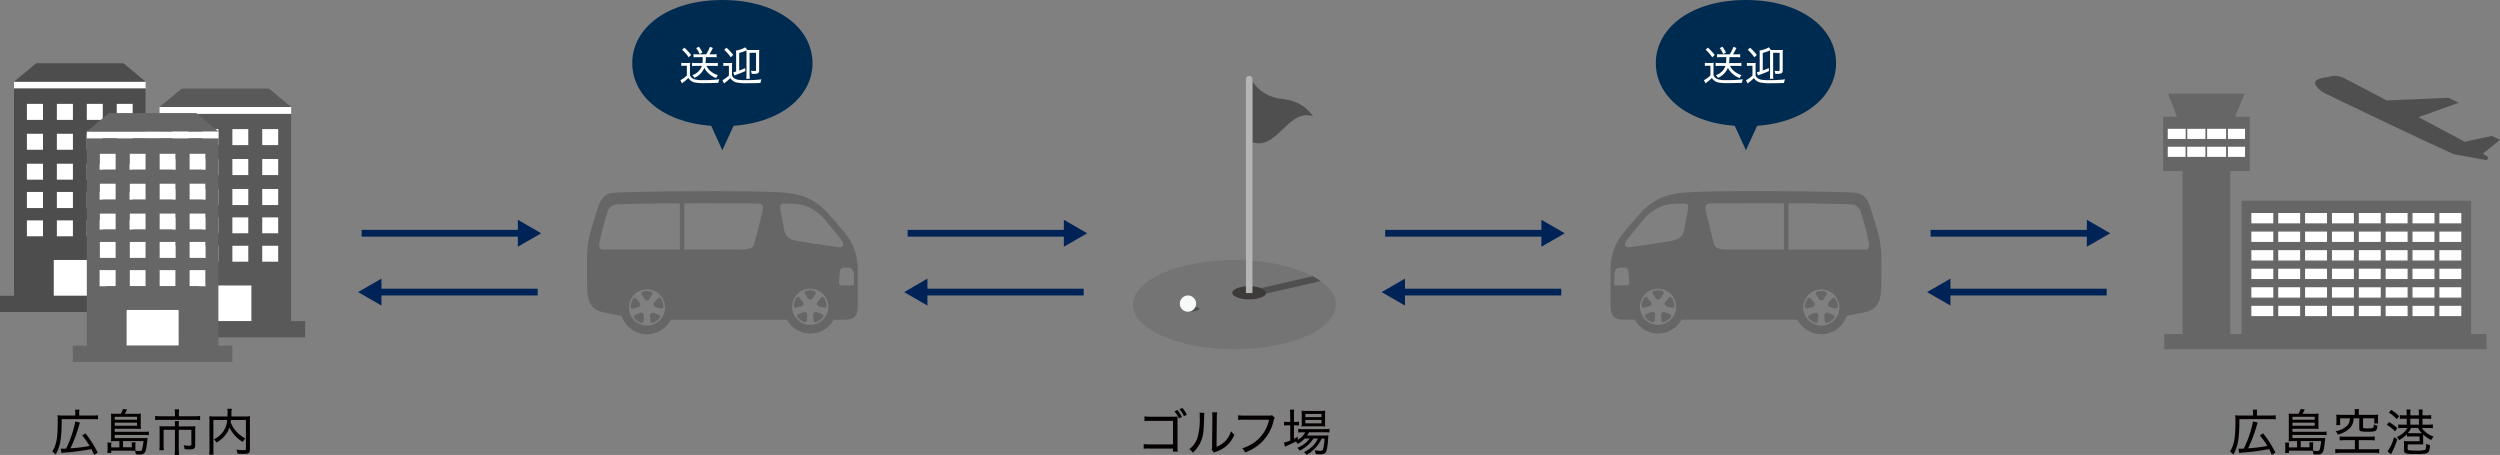 <svg id="変更箇所" xmlns="http://www.w3.org/2000/svg" width="698.1" height="127.04" viewBox="0 0 698.1 127.04">
  <rect x="0" y="0" width="698.1" height="127.04" fill="#808080" stroke="none"/>
  <g id="グループ_1664" data-name="グループ 1664">
    <path id="パス_9054" data-name="パス 9054" d="M21.02,115.24a3.108,3.108,0,0,0-.08-.85h1.25a3.629,3.629,0,0,0-.07.88v.76h3.71a11.115,11.115,0,0,0,1.54-.08v1.16a9.63,9.63,0,0,0-1.54-.07H17.24c-.03,5.46-.39,7.61-1.72,9.9a4.739,4.739,0,0,0-.9-.87c1.15-1.88,1.5-3.82,1.5-8.26a16.349,16.349,0,0,0-.06-1.85,10.111,10.111,0,0,0,1.43.07h3.53v-.78Zm-4.06,10.03a2.075,2.075,0,0,0,.43.03c.22,0,.64-.01,1.06-.03a30.732,30.732,0,0,0,2.59-7.59l1.29.32q-.13.39-.6,1.95a40.323,40.323,0,0,1-2.06,5.24,44.941,44.941,0,0,0,5.35-.66,23.715,23.715,0,0,0-2.07-2.96l.92-.55a29.388,29.388,0,0,1,3.4,5.36l-.99.66a13.29,13.29,0,0,0-.76-1.64,61.4,61.4,0,0,1-6.95.94,13.735,13.735,0,0,0-1.39.15l-.24-1.23Z" fill="#040000"/>
    <path id="パス_9055" data-name="パス 9055" d="M33.33,123.19H32.12c-.63,0-.71,0-1.15.03a11.727,11.727,0,0,0,.06-1.32v-5.28a7.869,7.869,0,0,0-.06-1.13,8.851,8.851,0,0,0,1.15.06h1.61a7.819,7.819,0,0,0,.62-1.36l1.15.17a12.444,12.444,0,0,1-.66,1.19H38.2a7.354,7.354,0,0,0,1.16-.06,5.651,5.651,0,0,0-.06.94v2.34a6.306,6.306,0,0,0,.06,1.01c-.45-.03-.73-.04-1.12-.04H32.03v.84h8.22a9.3,9.3,0,0,0,1.32-.08v1.02a9.2,9.2,0,0,0-1.34-.07H32.04v.88h8.08a6.484,6.484,0,0,0,1.09-.06c-.01.11-.04.39-.08.73-.35,3.49-.6,3.91-2.28,3.91-.35,0-.53,0-.92-.03a3.4,3.4,0,0,0-.25-1.01q-.1,0-.43-.01c-.11-.01-.34-.01-.53-.01H31.06v.62H29.97a5.658,5.658,0,0,0,.07-1.12v-.91a3.761,3.761,0,0,0-.07-.84h1.15a4.03,4.03,0,0,0-.06.76v.57h2.28v-1.72Zm4.93-5.98v-.83H32.04v.83Zm-6.21,1.68h6.22v-.87H32.05Zm4.76,6.02v-.62a3.647,3.647,0,0,0-.06-.77h1.12a6.782,6.782,0,0,0-.06.85v.7a6.142,6.142,0,0,0,.04.78,7.29,7.29,0,0,0,1.12.08c.45,0,.6-.1.71-.46a13.1,13.1,0,0,0,.38-2.3h-5.7v1.72H36.8Z" fill="#040000"/>
    <path id="パス_9056" data-name="パス 9056" d="M48.85,115.45a5.986,5.986,0,0,0-.1-1.15h1.29a5.521,5.521,0,0,0-.1,1.13v.81h4.29a10.514,10.514,0,0,0,1.65-.1v1.18a9.336,9.336,0,0,0-1.62-.08H44.93a13.721,13.721,0,0,0-1.61.08v-1.18a11.065,11.065,0,0,0,1.62.1h3.91v-.8Zm0,3.24a7.146,7.146,0,0,0-.06-1.09h1.2a6.728,6.728,0,0,0-.07,1.09v.38h3.32a10.086,10.086,0,0,0,1.33-.06,9.817,9.817,0,0,0-.06,1.16v4.05c0,1.02-.32,1.27-1.58,1.27a13.477,13.477,0,0,1-1.37-.06,4.913,4.913,0,0,0-.29-1.11,11.071,11.071,0,0,0,1.55.15c.5,0,.62-.08.62-.41v-4.05H49.92v5.46a11.008,11.008,0,0,0,.1,1.57H48.75a11.3,11.3,0,0,0,.1-1.57v-5.46H45.68v4.16a12.549,12.549,0,0,0,.08,1.54H44.49a11.759,11.759,0,0,0,.08-1.54v-4.02a8.307,8.307,0,0,0-.06-1.16,13.121,13.121,0,0,0,1.37.06h2.96v-.38Z" fill="#040000"/>
    <path id="パス_9057" data-name="パス 9057" d="M64.49,117.3c-.03.28-.04.38-.08.63a8.178,8.178,0,0,0,1.41,2.37,9.039,9.039,0,0,0,2.69,2.13,4.039,4.039,0,0,0-.73.98,9.525,9.525,0,0,1-3.71-4.05,6.057,6.057,0,0,1-.77,1.62,8.1,8.1,0,0,1-2.83,2.59,3.845,3.845,0,0,0-.74-.88A7.489,7.489,0,0,0,62,120.95a6.4,6.4,0,0,0,1.43-3.66H59.59v8.1a9.988,9.988,0,0,0,.07,1.58H58.39a10.333,10.333,0,0,0,.1-1.6v-7.86a9.187,9.187,0,0,0-.06-1.29,10.732,10.732,0,0,0,1.46.07h3.63c.01-.39.03-.64.03-.91a6.106,6.106,0,0,0-.08-1.22h1.27a5.854,5.854,0,0,0-.11,1.02c-.01.78-.01.84-.03,1.11h3.77a10.55,10.55,0,0,0,1.47-.07,11.13,11.13,0,0,0-.06,1.27v8.07c0,.98-.31,1.18-1.9,1.18-.49,0-.94-.01-1.57-.06a3.955,3.955,0,0,0-.28-1.15,11.65,11.65,0,0,0,1.9.17c.63,0,.74-.04.74-.38v-8.04H64.5Z" fill="#040000"/>
  </g>
  <g id="グループ_1665" data-name="グループ 1665">
    <path id="パス_9058" data-name="パス 9058" d="M321.01,125.25a12.3,12.3,0,0,0-1.64.06v-1.32a8.306,8.306,0,0,0,1.65.1h6.53v-6.57H321.3a12.415,12.415,0,0,0-1.72.07v-1.33a9.055,9.055,0,0,0,1.74.1h6.79c.17,0,.38-.01.73-.03-.03.34-.03.57-.03,1.11v7.27a8.545,8.545,0,0,0,.07,1.39h-1.34v-.84h-6.53Zm7.76-10.76a8.256,8.256,0,0,1,1.27,1.96l-.83.38a7.82,7.82,0,0,0-1.25-1.96l.8-.38Zm1.37-.58a8.7,8.7,0,0,1,1.27,1.91l-.81.39a8.2,8.2,0,0,0-1.25-1.93l.78-.36Z" fill="#040000"/>
    <path id="パス_9059" data-name="パス 9059" d="M336.32,115.31a6.213,6.213,0,0,0-.08,1.23c-.11,3.88-.22,4.9-.74,6.32a8.692,8.692,0,0,1-2.41,3.53,3.357,3.357,0,0,0-1.01-.94,6.754,6.754,0,0,0,2.31-3.21,18.918,18.918,0,0,0,.62-5.9,7.4,7.4,0,0,0-.04-1.11l1.36.07Zm3.56-.16a8.689,8.689,0,0,0-.1,1.46l-.07,8.14a6.225,6.225,0,0,0,2.47-1.62,6.791,6.791,0,0,0,1.58-2.73,4.957,4.957,0,0,0,.92.97,8.016,8.016,0,0,1-2.89,3.67,9.151,9.151,0,0,1-1.98,1.01c-.17.06-.31.11-.45.17a2.838,2.838,0,0,0-.34.15l-.66-.73a3.4,3.4,0,0,0,.1-1.11l.08-7.93v-.31a5.641,5.641,0,0,0-.07-1.15h1.39Z" fill="#040000"/>
    <path id="パス_9060" data-name="パス 9060" d="M355.94,116.62a5.79,5.79,0,0,0-.31.92,12.164,12.164,0,0,1-3.5,6.11,13.315,13.315,0,0,1-4.43,2.69,3.2,3.2,0,0,0-.84-1.16,10.9,10.9,0,0,0,3.14-1.47,10.233,10.233,0,0,0,4.37-6.51h-6.92a11.3,11.3,0,0,0-1.71.08v-1.33a10.137,10.137,0,0,0,1.74.1h6.67a2.721,2.721,0,0,0,1.06-.11l.73.69Z" fill="#040000"/>
    <path id="パス_9061" data-name="パス 9061" d="M364.31,122.47a8.413,8.413,0,0,1-1.91,1.5,2.926,2.926,0,0,0-.56-.67c-.67.35-1.75.87-2.48,1.18a3.134,3.134,0,0,0-.55.27l-.27-1.19a7,7,0,0,0,1.75-.57v-4.22h-.55a7.272,7.272,0,0,0-1.18.07v-1.09a7.04,7.04,0,0,0,1.2.07h.52v-1.89a12.318,12.318,0,0,0-.08-1.54h1.2a10.887,10.887,0,0,0-.08,1.55v1.88h.32a6.208,6.208,0,0,0,1.09-.06v1.06a9.953,9.953,0,0,0-1.09-.06h-.32v3.75a10.465,10.465,0,0,0,1.08-.57v.88a5.715,5.715,0,0,0,2.09-2.1h-.7a7.624,7.624,0,0,0-1.27.08v-1.05a6.636,6.636,0,0,0,1.29.08h6.04a9.07,9.07,0,0,0,1.4-.08v1.02a12.089,12.089,0,0,0-1.4-.06h-4.29c-.2.35-.31.53-.57.91h4.58a10.27,10.27,0,0,0,1.39-.06q-.04.24-.14,1.56a13.078,13.078,0,0,1-.41,2.7,1.258,1.258,0,0,1-.76.9,3.631,3.631,0,0,1-1.13.13c-.22,0-.57-.01-1.12-.06a2.746,2.746,0,0,0-.34-1.06,10.788,10.788,0,0,0,1.58.15c.48,0,.64-.07.76-.29a12.074,12.074,0,0,0,.46-3.12h-.83a8.014,8.014,0,0,1-1.29,2.14,13.709,13.709,0,0,1-1.75,1.65,10.026,10.026,0,0,1-1.16.77,2.586,2.586,0,0,0-.74-.77,9.036,9.036,0,0,0,2.49-1.74,6.99,6.99,0,0,0,1.43-2.06h-1.23a9.4,9.4,0,0,1-3.87,3.38,2.511,2.511,0,0,0-.67-.77,7.954,7.954,0,0,0,3.46-2.61h-1.4Zm.42-3.44a9.1,9.1,0,0,0-1.29.06,11.337,11.337,0,0,0,.06-1.3V115.9a8.2,8.2,0,0,0-.06-1.23,8.781,8.781,0,0,0,1.37.07h3.8a9.76,9.76,0,0,0,1.46-.07,10.9,10.9,0,0,0-.06,1.32v1.82a7.708,7.708,0,0,0,.06,1.27c-.29-.03-.71-.04-1.27-.04h-4.06Zm-.22-2.55h4.5v-.9h-4.5Zm0,1.73h4.5v-.94h-4.5Z" fill="#040000"/>
  </g>
  <g id="グループ_1666" data-name="グループ 1666">
    <path id="パス_9062" data-name="パス 9062" d="M629.12,115.24a3.108,3.108,0,0,0-.08-.85h1.25a3.629,3.629,0,0,0-.07.88v.76h3.71a11.114,11.114,0,0,0,1.54-.08v1.16a9.63,9.63,0,0,0-1.54-.07h-8.59c-.03,5.46-.39,7.61-1.72,9.9a4.739,4.739,0,0,0-.9-.87c1.15-1.88,1.5-3.82,1.5-8.26a16.352,16.352,0,0,0-.06-1.85,10.111,10.111,0,0,0,1.43.07h3.53v-.78Zm-4.06,10.03a2.075,2.075,0,0,0,.43.03c.22,0,.64-.01,1.06-.03a30.734,30.734,0,0,0,2.59-7.59l1.29.32q-.13.39-.6,1.95a40.321,40.321,0,0,1-2.06,5.24,44.939,44.939,0,0,0,5.35-.66,23.713,23.713,0,0,0-2.07-2.96l.92-.55a29.388,29.388,0,0,1,3.4,5.36l-.99.66a13.286,13.286,0,0,0-.76-1.64,61.4,61.4,0,0,1-6.95.94,13.735,13.735,0,0,0-1.39.15l-.24-1.23Z" fill="#040000"/>
    <path id="パス_9063" data-name="パス 9063" d="M641.43,123.19h-1.21c-.63,0-.71,0-1.15.03a11.733,11.733,0,0,0,.06-1.32v-5.28a7.871,7.871,0,0,0-.06-1.13,8.852,8.852,0,0,0,1.15.06h1.61a7.82,7.82,0,0,0,.62-1.36l1.15.17a12.446,12.446,0,0,1-.66,1.19h3.36a7.353,7.353,0,0,0,1.16-.06,5.653,5.653,0,0,0-.06.94v2.34a6.308,6.308,0,0,0,.06,1.01c-.45-.03-.73-.04-1.12-.04h-6.21v.84h8.22a9.3,9.3,0,0,0,1.32-.08v1.02a9.2,9.2,0,0,0-1.34-.07h-8.19v.88h8.08a6.484,6.484,0,0,0,1.09-.06c-.01.11-.04.39-.08.73-.35,3.49-.6,3.91-2.28,3.91-.35,0-.53,0-.92-.03a3.4,3.4,0,0,0-.25-1.01q-.1,0-.43-.01c-.11-.01-.34-.01-.53-.01h-5.66v.62h-1.09a5.658,5.658,0,0,0,.07-1.12v-.91a3.761,3.761,0,0,0-.07-.84h1.15a4.032,4.032,0,0,0-.06.76v.57h2.28v-1.72Zm4.93-5.98v-.83h-6.22v.83Zm-6.22,1.68h6.22v-.87h-6.22Zm4.76,6.02v-.62a3.648,3.648,0,0,0-.06-.77h1.12a6.776,6.776,0,0,0-.06.85v.7a6.148,6.148,0,0,0,.04.78,7.29,7.29,0,0,0,1.12.08c.45,0,.6-.1.71-.46a13.093,13.093,0,0,0,.38-2.3h-5.7v1.72h2.44Z" fill="#040000"/>
    <path id="パス_9064" data-name="パス 9064" d="M654.77,122.91a10.386,10.386,0,0,0-1.44.08v-1.13a7.428,7.428,0,0,0,1.39.08h6.89a12.247,12.247,0,0,0,1.51-.08v1.13a10.356,10.356,0,0,0-1.48-.08h-2.97v2.55h4.1a12.459,12.459,0,0,0,1.58-.08v1.16a10.5,10.5,0,0,0-1.58-.1h-9.06a10.649,10.649,0,0,0-1.61.1v-1.16a11.462,11.462,0,0,0,1.61.08h3.87v-2.55h-2.8Zm2.79-7.68a5.626,5.626,0,0,0-.08-.98h1.26a4.551,4.551,0,0,0-.08.98v.62h3.99a11.206,11.206,0,0,0,1.44-.07,7.005,7.005,0,0,0-.06.99v.49a5.127,5.127,0,0,0,.07.99h-1.11v-1.44h-3.14v2.45c0,.2.04.25.21.29a3.951,3.951,0,0,0,1.04.07c1.7,0,1.72-.03,1.77-1.11a3.456,3.456,0,0,0,1.01.35c-.07.77-.2,1.16-.48,1.39-.32.24-.85.31-2.37.31-1.89,0-2.23-.14-2.23-.91v-2.84h-1.57a4.112,4.112,0,0,1-.97,2.65,7.136,7.136,0,0,1-3.43,1.89,2.975,2.975,0,0,0-.66-.95,6.109,6.109,0,0,0,3.28-1.56,3.025,3.025,0,0,0,.73-2.03h-2.72v1.9h-1.11a6.548,6.548,0,0,0,.07-1.11v-.84a5.771,5.771,0,0,0-.06-.99,11.206,11.206,0,0,0,1.44.07h3.74v-.62Z" fill="#040000"/>
    <path id="パス_9065" data-name="パス 9065" d="M667.12,117.85a14.425,14.425,0,0,1,2.31,1.68l-.64.91a10.339,10.339,0,0,0-2.3-1.81l.63-.78Zm2.29,4.83a20.678,20.678,0,0,1-1.43,3.54c-.18.36-.24.48-.31.64l-.98-.83a11.069,11.069,0,0,0,1.81-3.96l.91.6Zm-1.67-8.23a13.375,13.375,0,0,1,2.2,1.76l-.66.84a10.8,10.8,0,0,0-2.21-1.85l.67-.76Zm3.37,5.05a13.516,13.516,0,0,0-1.44.07v-1.05a12.678,12.678,0,0,0,1.44.07h.94v-1.67h-.59a12.433,12.433,0,0,0-1.33.07V115.9a8.144,8.144,0,0,0,1.33.08h.59v-.57a6.066,6.066,0,0,0-.08-1.05h1.16a5.192,5.192,0,0,0-.08,1.06v.56h2.41v-.57a6.066,6.066,0,0,0-.08-1.05h1.16a5.318,5.318,0,0,0-.08,1.06v.56h1.08a9.4,9.4,0,0,0,1.34-.08v1.09c-.41-.04-.85-.07-1.33-.07h-1.09v1.67h1.46a9.039,9.039,0,0,0,1.44-.08v1.08a9.341,9.341,0,0,0-1.44-.08H676.3a4.321,4.321,0,0,0,1.05,1.15,6.531,6.531,0,0,0,2.2,1.25,3.535,3.535,0,0,0-.64.98,9.559,9.559,0,0,1-2.27-1.57c-.01.21-.01.41-.01.66v1.06a9.645,9.645,0,0,0,.04,1.08,9.217,9.217,0,0,0-1.06-.03h-3.28v1.29c0,.22.07.29.34.34a13.008,13.008,0,0,0,1.98.08,6.949,6.949,0,0,0,2.49-.18c.25-.14.34-.5.35-1.71a2.636,2.636,0,0,0,1.04.36,4.694,4.694,0,0,1-.25,1.64c-.29.73-.87.87-3.52.87-3.1,0-3.46-.11-3.46-1.09V124.3c0-.42,0-.62-.03-1.16a11.977,11.977,0,0,0,1.43.06h2.94v-1.32h-2.16a10.131,10.131,0,0,0-1.36.06v-.69a9.341,9.341,0,0,1-2.16,1.65,3.616,3.616,0,0,0-.73-.84,6.99,6.99,0,0,0,2.16-1.43,4.438,4.438,0,0,0,.84-1.12h-1.09Zm2.18,0a6.535,6.535,0,0,1-.91,1.43c.36.03.66.04,1.06.04h2.19c.25,0,.34,0,.63-.01a8.376,8.376,0,0,1-1.08-1.46Zm2.17-.91v-1.67h-2.41v1.67Z" fill="#040000"/>
  </g>
  <g id="グループ_1667" data-name="グループ 1667">
    <rect id="長方形_1611" data-name="長方形 1611" width="4.53" height="4.53" transform="translate(15.84 37.31)" fill="#fff"/>
    <rect id="長方形_1612" data-name="長方形 1612" width="4.53" height="4.53" transform="translate(7.48 61.5)" fill="#fff"/>
    <rect id="長方形_1613" data-name="長方形 1613" width="4.53" height="4.53" transform="translate(15.84 45.67)" fill="#fff"/>
    <rect id="長方形_1614" data-name="長方形 1614" width="4.53" height="4.53" transform="translate(15.84 53.58)" fill="#fff"/>
    <rect id="長方形_1615" data-name="長方形 1615" width="4.53" height="4.53" transform="translate(15.84 61.5)" fill="#fff"/>
    <rect id="長方形_1616" data-name="長方形 1616" width="4.53" height="4.53" transform="translate(24.19 53.58)" fill="#fff"/>
    <rect id="長方形_1617" data-name="長方形 1617" width="4.53" height="4.53" transform="translate(24.19 37.31)" fill="#fff"/>
    <rect id="長方形_1618" data-name="長方形 1618" width="4.53" height="4.53" transform="translate(24.19 28.96)" fill="#fff"/>
    <rect id="長方形_1619" data-name="長方形 1619" width="4.53" height="4.53" transform="translate(7.48 53.58)" fill="#fff"/>
    <rect id="長方形_1620" data-name="長方形 1620" width="4.53" height="4.53" transform="translate(24.19 45.67)" fill="#fff"/>
    <rect id="長方形_1621" data-name="長方形 1621" width="4.53" height="4.53" transform="translate(24.19 61.5)" fill="#fff"/>
    <rect id="長方形_1622" data-name="長方形 1622" width="4.53" height="4.53" transform="translate(15.84 28.96)" fill="#fff"/>
    <rect id="長方形_1623" data-name="長方形 1623" width="4.53" height="4.53" transform="translate(32.55 45.67)" fill="#fff"/>
    <rect id="長方形_1624" data-name="長方形 1624" width="4.53" height="4.53" transform="translate(7.48 45.67)" fill="#fff"/>
    <rect id="長方形_1625" data-name="長方形 1625" width="4.53" height="4.53" transform="translate(32.55 53.58)" fill="#fff"/>
    <rect id="長方形_1626" data-name="長方形 1626" width="4.53" height="4.53" transform="translate(32.55 28.96)" fill="#fff"/>
    <rect id="長方形_1627" data-name="長方形 1627" width="4.53" height="4.53" transform="translate(32.55 37.31)" fill="#fff"/>
    <rect id="長方形_1628" data-name="長方形 1628" width="4.53" height="4.53" transform="translate(7.48 28.96)" fill="#fff"/>
    <rect id="長方形_1629" data-name="長方形 1629" width="4.53" height="4.53" transform="translate(7.48 37.31)" fill="#fff"/>
    <rect id="長方形_1630" data-name="長方形 1630" width="4.53" height="4.53" transform="translate(32.55 61.5)" fill="#fff"/>
    <rect id="長方形_1631" data-name="長方形 1631" width="14.63" height="10.01" transform="translate(14.96 72.59)" fill="#fff"/>
    <rect id="長方形_1632" data-name="長方形 1632" width="36.75" height="1.93" transform="translate(3.91 22.8)" fill="#fff"/>
    <path id="パス_9066" data-name="パス 9066" d="M34.45,17.66H10.11L3.91,22.8H40.66Z" fill="#4d4d4d"/>
    <path id="パス_9067" data-name="パス 9067" d="M40.66,24.73H3.91V82.6H0v4.53H44.56V82.6H40.65V24.73ZM24.19,28.96h4.53v4.53H24.19V28.96Zm0,8.35h4.53v4.53H24.19Zm0,8.36h4.53V50.2H24.19Zm0,7.91h4.53v4.53H24.19Zm0,7.92h4.53v4.53H24.19ZM15.84,28.96h4.53v4.53H15.84V28.96Zm0,8.35h4.53v4.53H15.84Zm0,8.36h4.53V50.2H15.84Zm0,7.91h4.53v4.53H15.84Zm0,7.92h4.53v4.53H15.84Zm-3.83,4.53H7.48V61.5h4.53Zm0-7.92H7.48V53.58h4.53Zm0-7.91H7.48V45.67h4.53Zm0-8.36H7.48V37.31h4.53Zm0-8.35H7.48V28.96h4.53ZM29.6,82.6H14.97V72.59H29.6Zm7.48-16.57H32.55V61.5h4.53Zm0-7.92H32.55V53.58h4.53Zm0-7.91H32.55V45.67h4.53Zm0-8.36H32.55V37.31h4.53Zm0-8.35H32.55V28.96h4.53Z" fill="#4d4d4d"/>
    <rect id="長方形_1633" data-name="長方形 1633" width="4.53" height="4.53" transform="translate(56.49 44.39)" fill="#fff"/>
    <rect id="長方形_1634" data-name="長方形 1634" width="4.53" height="4.53" transform="translate(48.14 68.58)" fill="#fff"/>
    <rect id="長方形_1635" data-name="長方形 1635" width="4.53" height="4.53" transform="translate(56.49 52.75)" fill="#fff"/>
    <rect id="長方形_1636" data-name="長方形 1636" width="4.53" height="4.53" transform="translate(56.49 60.66)" fill="#fff"/>
    <rect id="長方形_1637" data-name="長方形 1637" width="4.53" height="4.53" transform="translate(56.49 68.58)" fill="#fff"/>
    <rect id="長方形_1638" data-name="長方形 1638" width="4.53" height="4.53" transform="translate(64.85 60.66)" fill="#fff"/>
    <rect id="長方形_1639" data-name="長方形 1639" width="4.53" height="4.53" transform="translate(64.85 44.39)" fill="#fff"/>
    <rect id="長方形_1640" data-name="長方形 1640" width="4.53" height="4.53" transform="translate(64.85 36.04)" fill="#fff"/>
    <rect id="長方形_1641" data-name="長方形 1641" width="4.53" height="4.53" transform="translate(48.14 60.66)" fill="#fff"/>
    <rect id="長方形_1642" data-name="長方形 1642" width="4.53" height="4.53" transform="translate(64.85 52.75)" fill="#fff"/>
    <rect id="長方形_1643" data-name="長方形 1643" width="4.53" height="4.53" transform="translate(64.85 68.58)" fill="#fff"/>
    <rect id="長方形_1644" data-name="長方形 1644" width="4.53" height="4.53" transform="translate(56.49 36.04)" fill="#fff"/>
    <rect id="長方形_1645" data-name="長方形 1645" width="4.53" height="4.53" transform="translate(73.2 52.75)" fill="#fff"/>
    <rect id="長方形_1646" data-name="長方形 1646" width="4.53" height="4.53" transform="translate(48.14 52.75)" fill="#fff"/>
    <rect id="長方形_1647" data-name="長方形 1647" width="4.53" height="4.53" transform="translate(73.2 60.66)" fill="#fff"/>
    <rect id="長方形_1648" data-name="長方形 1648" width="4.53" height="4.53" transform="translate(73.2 36.04)" fill="#fff"/>
    <rect id="長方形_1649" data-name="長方形 1649" width="4.53" height="4.53" transform="translate(73.2 44.39)" fill="#fff"/>
    <rect id="長方形_1650" data-name="長方形 1650" width="4.53" height="4.53" transform="translate(48.14 36.04)" fill="#fff"/>
    <rect id="長方形_1651" data-name="長方形 1651" width="4.53" height="4.53" transform="translate(48.14 44.39)" fill="#fff"/>
    <rect id="長方形_1652" data-name="長方形 1652" width="4.53" height="4.53" transform="translate(73.2 68.58)" fill="#fff"/>
    <rect id="長方形_1653" data-name="長方形 1653" width="14.63" height="10.01" transform="translate(55.62 79.67)" fill="#fff"/>
    <rect id="長方形_1654" data-name="長方形 1654" width="36.75" height="1.93" transform="translate(44.56 29.88)" fill="#fff"/>
    <path id="パス_9068" data-name="パス 9068" d="M75.11,24.73H50.76l-6.2,5.15H81.31Z" fill="#595959"/>
    <path id="パス_9069" data-name="パス 9069" d="M81.31,31.81H44.56V89.68H40.65v4.53H85.21V89.68H81.3V31.81ZM64.85,36.04h4.53v4.53H64.85Zm0,8.35h4.53v4.53H64.85Zm0,8.36h4.53v4.53H64.85Zm0,7.91h4.53v4.53H64.85V60.66Zm0,7.92h4.53v4.53H64.85ZM56.49,36.04h4.53v4.53H56.49Zm0,8.35h4.53v4.53H56.49Zm0,8.36h4.53v4.53H56.49Zm0,7.91h4.53v4.53H56.49V60.66Zm0,7.92h4.53v4.53H56.49Zm-3.82,4.53H48.14V68.58h4.53Zm0-7.92H48.14V60.66h4.53Zm0-7.91H48.14V52.75h4.53Zm0-8.36H48.14V44.39h4.53Zm0-8.35H48.14V36.04h4.53ZM70.25,89.68H55.62V79.67H70.25Zm7.48-16.57H73.2V68.58h4.53Zm0-7.92H73.2V60.66h4.53Zm0-7.91H73.2V52.75h4.53Zm0-8.36H73.2V44.39h4.53Zm0-8.35H73.2V36.04h4.53Z" fill="#595959"/>
    <rect id="長方形_1655" data-name="長方形 1655" width="4.53" height="4.53" transform="translate(36.17 51.23)" fill="#fff"/>
    <rect id="長方形_1656" data-name="長方形 1656" width="4.53" height="4.53" transform="translate(27.81 75.41)" fill="#fff"/>
    <rect id="長方形_1657" data-name="長方形 1657" width="4.53" height="4.53" transform="translate(36.17 59.58)" fill="#fff"/>
    <rect id="長方形_1658" data-name="長方形 1658" width="4.53" height="4.53" transform="translate(36.17 67.5)" fill="#fff"/>
    <rect id="長方形_1659" data-name="長方形 1659" width="4.53" height="4.53" transform="translate(36.17 75.41)" fill="#fff"/>
    <rect id="長方形_1660" data-name="長方形 1660" width="4.53" height="4.53" transform="translate(44.52 67.5)" fill="#fff"/>
    <rect id="長方形_1661" data-name="長方形 1661" width="4.53" height="4.53" transform="translate(44.52 51.23)" fill="#fff"/>
    <rect id="長方形_1662" data-name="長方形 1662" width="4.53" height="4.53" transform="translate(44.52 42.87)" fill="#fff"/>
    <rect id="長方形_1663" data-name="長方形 1663" width="4.53" height="4.53" transform="translate(27.81 67.5)" fill="#fff"/>
    <rect id="長方形_1664" data-name="長方形 1664" width="4.53" height="4.53" transform="translate(44.52 59.58)" fill="#fff"/>
    <rect id="長方形_1665" data-name="長方形 1665" width="4.53" height="4.53" transform="translate(44.52 75.41)" fill="#fff"/>
    <rect id="長方形_1666" data-name="長方形 1666" width="4.53" height="4.53" transform="translate(36.17 42.87)" fill="#fff"/>
    <rect id="長方形_1667" data-name="長方形 1667" width="4.53" height="4.53" transform="translate(52.88 59.58)" fill="#fff"/>
    <rect id="長方形_1668" data-name="長方形 1668" width="4.53" height="4.53" transform="translate(27.81 59.58)" fill="#fff"/>
    <rect id="長方形_1669" data-name="長方形 1669" width="4.53" height="4.53" transform="translate(52.88 67.5)" fill="#fff"/>
    <rect id="長方形_1670" data-name="長方形 1670" width="4.53" height="4.53" transform="translate(52.88 42.87)" fill="#fff"/>
    <rect id="長方形_1671" data-name="長方形 1671" width="4.53" height="4.53" transform="translate(52.88 51.23)" fill="#fff"/>
    <rect id="長方形_1672" data-name="長方形 1672" width="4.53" height="4.53" transform="translate(27.81 42.87)" fill="#fff"/>
    <rect id="長方形_1673" data-name="長方形 1673" width="4.53" height="4.53" transform="translate(27.81 51.23)" fill="#fff"/>
    <rect id="長方形_1674" data-name="長方形 1674" width="4.53" height="4.53" transform="translate(52.88 75.41)" fill="#fff"/>
    <rect id="長方形_1675" data-name="長方形 1675" width="14.63" height="10.01" transform="translate(35.29 86.5)" fill="#fff"/>
    <rect id="長方形_1676" data-name="長方形 1676" width="36.75" height="1.93" transform="translate(24.24 36.71)" fill="#fff"/>
    <path id="パス_9070" data-name="パス 9070" d="M54.78,31.57H30.44l-6.2,5.14H60.98Z" fill="#666"/>
    <path id="パス_9071" data-name="パス 9071" d="M60.98,38.65H24.24V96.52H20.33v4.53H64.89V96.52H60.98V38.65ZM44.52,42.87h4.53V47.4H44.52Zm0,8.36h4.53v4.53H44.52Zm0,8.35h4.53v4.53H44.52Zm0,7.92h4.53v4.53H44.52Zm0,7.91h4.53v4.53H44.52ZM36.17,42.87H40.7V47.4H36.17Zm0,8.36H40.7v4.53H36.17Zm0,8.35H40.7v4.53H36.17Zm0,7.92H40.7v4.53H36.17Zm0,7.91H40.7v4.53H36.17Zm-3.83,4.53H27.81V75.41h4.53Zm0-7.92H27.81V67.49h4.53Zm0-7.91H27.81V59.58h4.53Zm0-8.36H27.81V51.22h4.53Zm0-8.35H27.81V42.87h4.53ZM49.93,96.52H35.3V86.51H49.93Zm7.48-16.58H52.88V75.41h4.53Zm0-7.92H52.88V67.49h4.53Zm0-7.91H52.88V59.58h4.53Zm0-8.36H52.88V51.22h4.53Zm0-8.35H52.88V42.87h4.53Z" fill="#666"/>
  </g>
  <g id="グループ_1737" data-name="グループ 1737">
    <g id="グループ_1736" data-name="グループ 1736">
      <g id="_x3C_グループ_x3E_飛行機">
        <path id="_x3C_パス_x3E_塗" d="M692.94,42.92c.62.42,1.17.78,1.61,1.07-.05.1-.19.41-.23.5-.68-.14-3.78-.71-9.1-1.67-11.1-5.06-27.3-12.81-36.1-17.08a5.658,5.658,0,0,1-.65-.41c-2.49-1.97-2.63-3.1,1.64-3.57a1.1,1.1,0,0,0,.26-.06,5.306,5.306,0,0,1,4.04.32c1.98,1,6.38,3.3,12.05,6.29l17.23-.73,2.3,1.1-11.2,4.02c4.02,2.13,8.28,4.38,12.46,6.6.28.18.57.37.87.56l7.69-1.64,1.86.89-4.73,3.82Z" fill="#4f4f4f"/>
        <path id="_x3C_複合パス_x3E_線画" d="M694.45,44.76l-.18-.04c-.66-.13-3.64-.68-9.09-1.67h-.03l-.03-.02c-12.04-5.49-28.88-13.58-36.11-17.08a6.946,6.946,0,0,1-.7-.44c-1.45-1.15-1.99-1.92-1.8-2.58.21-.73,1.3-1.16,3.55-1.41a.423.423,0,0,0,.2-.05,5.543,5.543,0,0,1,4.23.32c1.88.95,6.03,3.12,12,6.26l17.23-.73,2.86,1.37-11.23,4.03c3.96,2.1,8.1,4.29,11.99,6.36h.02c.25.17.52.34.79.52l7.68-1.64,2.27,1.08-4.77,3.85c.43.29.82.54,1.14.76l.37.25-.09.18s-.07.16-.12.26-.09.19-.11.24l-.08.16Zm-9.16-2.17c5.05.92,7.97,1.45,8.89,1.63,0-.02.02-.04.03-.06s.03-.06.04-.09l-.04-.02c-.39-.26-.87-.57-1.4-.94l-.26-.18,4.69-3.78-1.46-.7-7.71,1.65-.08-.05c-.3-.19-.59-.38-.86-.55-4.04-2.15-8.35-4.43-12.45-6.6l-.47-.25,11.18-4.01-1.75-.83-17.24.73-.06-.03c-6-3.16-10.17-5.33-12.05-6.28a5.138,5.138,0,0,0-3.85-.31,1.361,1.361,0,0,1-.32.08c-1.95.22-3.02.58-3.16,1.07-.12.42.43,1.13,1.64,2.08a5.764,5.764,0,0,0,.61.38c7.22,3.5,24.04,11.58,36.07,17.07Z" fill="#4f4f4f"/>
      </g>
      <g id="_x3C_グループ_x3E_管制塔">
        <g id="グループ_1668" data-name="グループ 1668">
          <rect id="長方形_1677" data-name="長方形 1677" width="23.82" height="14.79" transform="translate(604.21 32.79)" fill="#666"/>
          <path id="パス_9072" data-name="パス 9072" d="M628.21,47.77H604.03V32.61h24.18Zm-23.82-.36h23.46V32.98H604.39Z" fill="#666"/>
        </g>
        <g id="グループ_1669" data-name="グループ 1669">
          <path id="パス_9073" data-name="パス 9073" d="M623.82,32.79h-15.7l-2.41-6.48h20.82Z" fill="#666"/>
          <path id="パス_9074" data-name="パス 9074" d="M623.94,32.98H608l-2.55-6.85H626.8Zm-15.69-.37H623.7l2.56-6.13H605.97l2.28,6.13Z" fill="#666"/>
        </g>
        <g id="グループ_1670" data-name="グループ 1670">
          <rect id="長方形_1678" data-name="長方形 1678" width="12.95" height="45.77" transform="translate(609.6 47.59)" fill="#666"/>
          <path id="パス_9075" data-name="パス 9075" d="M622.78,93.54H609.46V47.4h13.32Zm-12.96-.36h12.59V47.77H609.82Z" fill="#666"/>
        </g>
        <g id="グループ_1675" data-name="グループ 1675">
          <g id="グループ_1671" data-name="グループ 1671">
            <rect id="長方形_1679" data-name="長方形 1679" width="5.57" height="3.2" transform="translate(610.55 35.78)" fill="#fff"/>
            <path id="パス_9076" data-name="パス 9076" d="M616.3,39.17h-5.93V35.6h5.93Zm-5.57-.37h5.2V35.96h-5.2Z" fill="#666"/>
          </g>
          <g id="グループ_1672" data-name="グループ 1672">
            <rect id="長方形_1680" data-name="長方形 1680" width="5.24" height="3.2" transform="translate(621.86 35.78)" fill="#fff"/>
            <path id="パス_9077" data-name="パス 9077" d="M627.28,39.17h-5.6V35.6h5.6Zm-5.24-.37h4.87V35.96h-4.87Z" fill="#666"/>
          </g>
          <g id="グループ_1673" data-name="グループ 1673">
            <rect id="長方形_1681" data-name="長方形 1681" width="5.75" height="3.2" transform="translate(616.12 35.78)" fill="#fff"/>
            <path id="パス_9078" data-name="パス 9078" d="M622.04,39.17h-6.11V35.6h6.11Zm-5.74-.37h5.38V35.96H616.3Z" fill="#666"/>
          </g>
          <g id="グループ_1674" data-name="グループ 1674">
            <rect id="長方形_1682" data-name="長方形 1682" width="5.41" height="3.2" transform="translate(605.14 35.78)" fill="#fff"/>
            <path id="パス_9079" data-name="パス 9079" d="M610.73,39.17h-5.78V35.6h5.78Zm-5.41-.37h5.05V35.96h-5.05Z" fill="#666"/>
          </g>
          <path id="パス_9080" data-name="パス 9080" d="M616.12,39.17a.179.179,0,0,1-.18-.18v-3.2a.18.18,0,1,1,.36,0v3.2A.179.179,0,0,1,616.12,39.17Z" fill="#666"/>
          <path id="パス_9081" data-name="パス 9081" d="M621.86,39.17a.179.179,0,0,1-.18-.18v-3.2a.18.18,0,1,1,.36,0v3.2A.179.179,0,0,1,621.86,39.17Z" fill="#666"/>
          <path id="パス_9082" data-name="パス 9082" d="M610.55,39.17a.179.179,0,0,1-.18-.18v-3.2a.18.18,0,1,1,.36,0v3.2A.179.179,0,0,1,610.55,39.17Z" fill="#666"/>
        </g>
        <g id="グループ_1680" data-name="グループ 1680">
          <g id="グループ_1676" data-name="グループ 1676">
            <rect id="長方形_1683" data-name="長方形 1683" width="5.41" height="3.2" transform="translate(605.14 40.79)" fill="#fff"/>
            <path id="パス_9083" data-name="パス 9083" d="M610.73,44.17h-5.78V40.6h5.78Zm-5.41-.36h5.05V40.97h-5.05Z" fill="#666"/>
          </g>
          <g id="グループ_1677" data-name="グループ 1677">
            <rect id="長方形_1684" data-name="長方形 1684" width="5.57" height="3.2" transform="translate(610.55 40.79)" fill="#fff"/>
            <path id="パス_9084" data-name="パス 9084" d="M616.3,44.17h-5.93V40.6h5.93Zm-5.57-.36h5.2V40.97h-5.2Z" fill="#666"/>
          </g>
          <g id="グループ_1678" data-name="グループ 1678">
            <rect id="長方形_1685" data-name="長方形 1685" width="5.24" height="3.2" transform="translate(621.86 40.79)" fill="#fff"/>
            <path id="パス_9085" data-name="パス 9085" d="M627.28,44.17h-5.6V40.6h5.6Zm-5.24-.36h4.87V40.97h-4.87Z" fill="#666"/>
          </g>
          <g id="グループ_1679" data-name="グループ 1679">
            <rect id="長方形_1686" data-name="長方形 1686" width="5.75" height="3.2" transform="translate(616.12 40.79)" fill="#fff"/>
            <path id="パス_9086" data-name="パス 9086" d="M622.04,44.17h-6.11V40.6h6.11Zm-5.74-.36h5.38V40.97H616.3Z" fill="#666"/>
          </g>
          <path id="パス_9087" data-name="パス 9087" d="M616.12,44.17a.179.179,0,0,1-.18-.18v-3.2a.18.18,0,1,1,.36,0v3.2A.179.179,0,0,1,616.12,44.17Z" fill="#666"/>
          <path id="パス_9088" data-name="パス 9088" d="M621.86,44.17a.179.179,0,0,1-.18-.18v-3.2a.18.18,0,1,1,.36,0v3.2A.179.179,0,0,1,621.86,44.17Z" fill="#666"/>
          <path id="パス_9089" data-name="パス 9089" d="M610.55,44.17a.179.179,0,0,1-.18-.18v-3.2a.18.18,0,1,1,.36,0v3.2A.179.179,0,0,1,610.55,44.17Z" fill="#666"/>
        </g>
      </g>
      <g id="_x3C_グループ_x3E_ビル">
        <rect id="長方形_1687" data-name="長方形 1687" width="64.1" height="37.33" transform="translate(625.93 56.04)" fill="#666"/>
        <g id="グループ_1735" data-name="グループ 1735">
          <g id="グループ_1689" data-name="グループ 1689">
            <g id="グループ_1681" data-name="グループ 1681">
              <rect id="長方形_1688" data-name="長方形 1688" width="6.49" height="3.26" transform="translate(680.98 59.3)" fill="#fff"/>
              <path id="パス_9090" data-name="パス 9090" d="M687.65,62.74H680.8V59.12h6.85Zm-6.48-.37h6.13V59.48h-6.13Z" fill="#666"/>
            </g>
            <g id="グループ_1682" data-name="グループ 1682">
              <rect id="長方形_1689" data-name="長方形 1689" width="6.49" height="3.26" transform="translate(673.48 59.3)" fill="#fff"/>
              <path id="パス_9091" data-name="パス 9091" d="M680.15,62.74H673.3V59.12h6.85Zm-6.48-.37h6.13V59.48h-6.13Z" fill="#666"/>
            </g>
            <g id="グループ_1683" data-name="グループ 1683">
              <rect id="長方形_1690" data-name="長方形 1690" width="6.49" height="3.26" transform="translate(665.99 59.3)" fill="#fff"/>
              <path id="パス_9092" data-name="パス 9092" d="M672.66,62.74h-6.85V59.12h6.85Zm-6.49-.37h6.13V59.48h-6.13Z" fill="#666"/>
            </g>
            <g id="グループ_1684" data-name="グループ 1684">
              <rect id="長方形_1691" data-name="長方形 1691" width="6.49" height="3.26" transform="translate(658.49 59.3)" fill="#fff"/>
              <path id="パス_9093" data-name="パス 9093" d="M665.16,62.74h-6.85V59.12h6.85Zm-6.49-.37h6.13V59.48h-6.13Z" fill="#666"/>
            </g>
            <g id="グループ_1685" data-name="グループ 1685">
              <rect id="長方形_1692" data-name="長方形 1692" width="6.49" height="3.26" transform="translate(650.99 59.3)" fill="#fff"/>
              <path id="パス_9094" data-name="パス 9094" d="M657.66,62.74h-6.85V59.12h6.85Zm-6.49-.37h6.13V59.48h-6.13Z" fill="#666"/>
            </g>
            <g id="グループ_1686" data-name="グループ 1686">
              <rect id="長方形_1693" data-name="長方形 1693" width="6.49" height="3.26" transform="translate(643.49 59.3)" fill="#fff"/>
              <path id="パス_9095" data-name="パス 9095" d="M650.16,62.74h-6.85V59.12h6.85Zm-6.49-.37h6.13V59.48h-6.13Z" fill="#666"/>
            </g>
            <g id="グループ_1687" data-name="グループ 1687">
              <rect id="長方形_1694" data-name="長方形 1694" width="6.49" height="3.26" transform="translate(635.99 59.3)" fill="#fff"/>
              <path id="パス_9096" data-name="パス 9096" d="M642.66,62.74h-6.85V59.12h6.85Zm-6.49-.37h6.13V59.48h-6.13Z" fill="#666"/>
            </g>
            <g id="グループ_1688" data-name="グループ 1688">
              <rect id="長方形_1695" data-name="長方形 1695" width="6.49" height="3.26" transform="translate(628.49 59.3)" fill="#fff"/>
              <path id="パス_9097" data-name="パス 9097" d="M635.16,62.74h-6.85V59.12h6.85Zm-6.49-.37h6.13V59.48h-6.13Z" fill="#666"/>
            </g>
          </g>
          <g id="グループ_1698" data-name="グループ 1698">
            <g id="グループ_1690" data-name="グループ 1690">
              <rect id="長方形_1696" data-name="長方形 1696" width="6.49" height="3.26" transform="translate(680.98 64.48)" fill="#fff"/>
              <path id="パス_9098" data-name="パス 9098" d="M687.65,67.92H680.8V64.3h6.85Zm-6.48-.36h6.13V64.67h-6.13Z" fill="#666"/>
            </g>
            <g id="グループ_1691" data-name="グループ 1691">
              <rect id="長方形_1697" data-name="長方形 1697" width="6.49" height="3.26" transform="translate(673.48 64.48)" fill="#fff"/>
              <path id="パス_9099" data-name="パス 9099" d="M680.15,67.92H673.3V64.3h6.85Zm-6.48-.36h6.13V64.67h-6.13Z" fill="#666"/>
            </g>
            <g id="グループ_1692" data-name="グループ 1692">
              <rect id="長方形_1698" data-name="長方形 1698" width="6.49" height="3.26" transform="translate(665.99 64.48)" fill="#fff"/>
              <path id="パス_9100" data-name="パス 9100" d="M672.66,67.92h-6.85V64.3h6.85Zm-6.49-.36h6.13V64.67h-6.13Z" fill="#666"/>
            </g>
            <g id="グループ_1693" data-name="グループ 1693">
              <rect id="長方形_1699" data-name="長方形 1699" width="6.49" height="3.26" transform="translate(658.49 64.48)" fill="#fff"/>
              <path id="パス_9101" data-name="パス 9101" d="M665.16,67.92h-6.85V64.3h6.85Zm-6.49-.36h6.13V64.67h-6.13Z" fill="#666"/>
            </g>
            <g id="グループ_1694" data-name="グループ 1694">
              <rect id="長方形_1700" data-name="長方形 1700" width="6.49" height="3.26" transform="translate(650.99 64.48)" fill="#fff"/>
              <path id="パス_9102" data-name="パス 9102" d="M657.66,67.92h-6.85V64.3h6.85Zm-6.49-.36h6.13V64.67h-6.13Z" fill="#666"/>
            </g>
            <g id="グループ_1695" data-name="グループ 1695">
              <rect id="長方形_1701" data-name="長方形 1701" width="6.49" height="3.26" transform="translate(643.49 64.48)" fill="#fff"/>
              <path id="パス_9103" data-name="パス 9103" d="M650.16,67.92h-6.85V64.3h6.85Zm-6.49-.36h6.13V64.67h-6.13Z" fill="#666"/>
            </g>
            <g id="グループ_1696" data-name="グループ 1696">
              <rect id="長方形_1702" data-name="長方形 1702" width="6.49" height="3.26" transform="translate(635.99 64.48)" fill="#fff"/>
              <path id="パス_9104" data-name="パス 9104" d="M642.66,67.92h-6.85V64.3h6.85Zm-6.49-.36h6.13V64.67h-6.13Z" fill="#666"/>
            </g>
            <g id="グループ_1697" data-name="グループ 1697">
              <rect id="長方形_1703" data-name="長方形 1703" width="6.49" height="3.26" transform="translate(628.49 64.48)" fill="#fff"/>
              <path id="パス_9105" data-name="パス 9105" d="M635.16,67.92h-6.85V64.3h6.85Zm-6.49-.36h6.13V64.67h-6.13Z" fill="#666"/>
            </g>
          </g>
          <g id="グループ_1707" data-name="グループ 1707">
            <g id="グループ_1699" data-name="グループ 1699">
              <rect id="長方形_1704" data-name="長方形 1704" width="6.49" height="3.26" transform="translate(680.98 69.66)" fill="#fff"/>
              <path id="パス_9106" data-name="パス 9106" d="M687.65,73.1H680.8V69.48h6.85Zm-6.48-.36h6.13V69.85h-6.13Z" fill="#666"/>
            </g>
            <g id="グループ_1700" data-name="グループ 1700">
              <rect id="長方形_1705" data-name="長方形 1705" width="6.49" height="3.26" transform="translate(673.48 69.66)" fill="#fff"/>
              <path id="パス_9107" data-name="パス 9107" d="M680.15,73.1H673.3V69.48h6.85Zm-6.48-.36h6.13V69.85h-6.13Z" fill="#666"/>
            </g>
            <g id="グループ_1701" data-name="グループ 1701">
              <rect id="長方形_1706" data-name="長方形 1706" width="6.49" height="3.26" transform="translate(665.99 69.66)" fill="#fff"/>
              <path id="パス_9108" data-name="パス 9108" d="M672.66,73.1h-6.85V69.48h6.85Zm-6.49-.36h6.13V69.85h-6.13Z" fill="#666"/>
            </g>
            <g id="グループ_1702" data-name="グループ 1702">
              <rect id="長方形_1707" data-name="長方形 1707" width="6.49" height="3.26" transform="translate(658.49 69.66)" fill="#fff"/>
              <path id="パス_9109" data-name="パス 9109" d="M665.16,73.1h-6.85V69.48h6.85Zm-6.49-.36h6.13V69.85h-6.13Z" fill="#666"/>
            </g>
            <g id="グループ_1703" data-name="グループ 1703">
              <rect id="長方形_1708" data-name="長方形 1708" width="6.49" height="3.26" transform="translate(650.99 69.66)" fill="#fff"/>
              <path id="パス_9110" data-name="パス 9110" d="M657.66,73.1h-6.85V69.48h6.85Zm-6.49-.36h6.13V69.85h-6.13Z" fill="#666"/>
            </g>
            <g id="グループ_1704" data-name="グループ 1704">
              <rect id="長方形_1709" data-name="長方形 1709" width="6.49" height="3.26" transform="translate(643.49 69.66)" fill="#fff"/>
              <path id="パス_9111" data-name="パス 9111" d="M650.16,73.1h-6.85V69.48h6.85Zm-6.49-.36h6.13V69.85h-6.13Z" fill="#666"/>
            </g>
            <g id="グループ_1705" data-name="グループ 1705">
              <rect id="長方形_1710" data-name="長方形 1710" width="6.49" height="3.26" transform="translate(635.99 69.66)" fill="#fff"/>
              <path id="パス_9112" data-name="パス 9112" d="M642.66,73.1h-6.85V69.48h6.85Zm-6.49-.36h6.13V69.85h-6.13Z" fill="#666"/>
            </g>
            <g id="グループ_1706" data-name="グループ 1706">
              <rect id="長方形_1711" data-name="長方形 1711" width="6.49" height="3.26" transform="translate(628.49 69.66)" fill="#fff"/>
              <path id="パス_9113" data-name="パス 9113" d="M635.16,73.1h-6.85V69.48h6.85Zm-6.49-.36h6.13V69.85h-6.13Z" fill="#666"/>
            </g>
          </g>
          <g id="グループ_1716" data-name="グループ 1716">
            <g id="グループ_1708" data-name="グループ 1708">
              <rect id="長方形_1712" data-name="長方形 1712" width="6.49" height="3.26" transform="translate(680.98 74.84)" fill="#fff"/>
              <path id="パス_9114" data-name="パス 9114" d="M687.65,78.28H680.8V74.66h6.85Zm-6.48-.36h6.13V75.03h-6.13Z" fill="#666"/>
            </g>
            <g id="グループ_1709" data-name="グループ 1709">
              <rect id="長方形_1713" data-name="長方形 1713" width="6.49" height="3.26" transform="translate(673.48 74.84)" fill="#fff"/>
              <path id="パス_9115" data-name="パス 9115" d="M680.15,78.28H673.3V74.66h6.85Zm-6.48-.36h6.13V75.03h-6.13Z" fill="#666"/>
            </g>
            <g id="グループ_1710" data-name="グループ 1710">
              <rect id="長方形_1714" data-name="長方形 1714" width="6.49" height="3.26" transform="translate(665.99 74.84)" fill="#fff"/>
              <path id="パス_9116" data-name="パス 9116" d="M672.66,78.28h-6.85V74.66h6.85Zm-6.49-.36h6.13V75.03h-6.13Z" fill="#666"/>
            </g>
            <g id="グループ_1711" data-name="グループ 1711">
              <rect id="長方形_1715" data-name="長方形 1715" width="6.49" height="3.26" transform="translate(658.49 74.84)" fill="#fff"/>
              <path id="パス_9117" data-name="パス 9117" d="M665.16,78.28h-6.85V74.66h6.85Zm-6.49-.36h6.13V75.03h-6.13Z" fill="#666"/>
            </g>
            <g id="グループ_1712" data-name="グループ 1712">
              <rect id="長方形_1716" data-name="長方形 1716" width="6.49" height="3.26" transform="translate(650.99 74.84)" fill="#fff"/>
              <path id="パス_9118" data-name="パス 9118" d="M657.66,78.28h-6.85V74.66h6.85Zm-6.49-.36h6.13V75.03h-6.13Z" fill="#666"/>
            </g>
            <g id="グループ_1713" data-name="グループ 1713">
              <rect id="長方形_1717" data-name="長方形 1717" width="6.49" height="3.26" transform="translate(643.49 74.84)" fill="#fff"/>
              <path id="パス_9119" data-name="パス 9119" d="M650.16,78.28h-6.85V74.66h6.85Zm-6.49-.36h6.13V75.03h-6.13Z" fill="#666"/>
            </g>
            <g id="グループ_1714" data-name="グループ 1714">
              <rect id="長方形_1718" data-name="長方形 1718" width="6.49" height="3.26" transform="translate(635.99 74.84)" fill="#fff"/>
              <path id="パス_9120" data-name="パス 9120" d="M642.66,78.28h-6.85V74.66h6.85Zm-6.49-.36h6.13V75.03h-6.13Z" fill="#666"/>
            </g>
            <g id="グループ_1715" data-name="グループ 1715">
              <rect id="長方形_1719" data-name="長方形 1719" width="6.49" height="3.26" transform="translate(628.49 74.84)" fill="#fff"/>
              <path id="パス_9121" data-name="パス 9121" d="M635.16,78.28h-6.85V74.66h6.85Zm-6.49-.36h6.13V75.03h-6.13Z" fill="#666"/>
            </g>
          </g>
          <g id="グループ_1725" data-name="グループ 1725">
            <g id="グループ_1717" data-name="グループ 1717">
              <rect id="長方形_1720" data-name="長方形 1720" width="6.49" height="3.26" transform="translate(680.98 80.02)" fill="#fff"/>
              <path id="パス_9122" data-name="パス 9122" d="M687.65,83.46H680.8V79.84h6.85Zm-6.48-.36h6.13V80.21h-6.13Z" fill="#666"/>
            </g>
            <g id="グループ_1718" data-name="グループ 1718">
              <rect id="長方形_1721" data-name="長方形 1721" width="6.49" height="3.26" transform="translate(673.48 80.02)" fill="#fff"/>
              <path id="パス_9123" data-name="パス 9123" d="M680.15,83.46H673.3V79.84h6.85Zm-6.48-.36h6.13V80.21h-6.13Z" fill="#666"/>
            </g>
            <g id="グループ_1719" data-name="グループ 1719">
              <rect id="長方形_1722" data-name="長方形 1722" width="6.49" height="3.26" transform="translate(665.99 80.02)" fill="#fff"/>
              <path id="パス_9124" data-name="パス 9124" d="M672.66,83.46h-6.85V79.84h6.85Zm-6.49-.36h6.13V80.21h-6.13Z" fill="#666"/>
            </g>
            <g id="グループ_1720" data-name="グループ 1720">
              <rect id="長方形_1723" data-name="長方形 1723" width="6.49" height="3.26" transform="translate(658.49 80.02)" fill="#fff"/>
              <path id="パス_9125" data-name="パス 9125" d="M665.16,83.46h-6.85V79.84h6.85Zm-6.49-.36h6.13V80.21h-6.13Z" fill="#666"/>
            </g>
            <g id="グループ_1721" data-name="グループ 1721">
              <rect id="長方形_1724" data-name="長方形 1724" width="6.49" height="3.26" transform="translate(650.99 80.02)" fill="#fff"/>
              <path id="パス_9126" data-name="パス 9126" d="M657.66,83.46h-6.85V79.84h6.85Zm-6.49-.36h6.13V80.21h-6.13Z" fill="#666"/>
            </g>
            <g id="グループ_1722" data-name="グループ 1722">
              <rect id="長方形_1725" data-name="長方形 1725" width="6.49" height="3.26" transform="translate(643.49 80.02)" fill="#fff"/>
              <path id="パス_9127" data-name="パス 9127" d="M650.16,83.46h-6.85V79.84h6.85Zm-6.49-.36h6.13V80.21h-6.13Z" fill="#666"/>
            </g>
            <g id="グループ_1723" data-name="グループ 1723">
              <rect id="長方形_1726" data-name="長方形 1726" width="6.49" height="3.26" transform="translate(635.99 80.02)" fill="#fff"/>
              <path id="パス_9128" data-name="パス 9128" d="M642.66,83.46h-6.85V79.84h6.85Zm-6.49-.36h6.13V80.21h-6.13Z" fill="#666"/>
            </g>
            <g id="グループ_1724" data-name="グループ 1724">
              <rect id="長方形_1727" data-name="長方形 1727" width="6.49" height="3.26" transform="translate(628.49 80.02)" fill="#fff"/>
              <path id="パス_9129" data-name="パス 9129" d="M635.16,83.46h-6.85V79.84h6.85Zm-6.49-.36h6.13V80.21h-6.13Z" fill="#666"/>
            </g>
          </g>
          <g id="グループ_1734" data-name="グループ 1734">
            <g id="グループ_1726" data-name="グループ 1726">
              <rect id="長方形_1728" data-name="長方形 1728" width="6.49" height="3.26" transform="translate(680.98 85.21)" fill="#fff"/>
              <path id="パス_9130" data-name="パス 9130" d="M687.65,88.64H680.8V85.02h6.85Zm-6.48-.36h6.13V85.39h-6.13Z" fill="#666"/>
            </g>
            <g id="グループ_1727" data-name="グループ 1727">
              <rect id="長方形_1729" data-name="長方形 1729" width="6.49" height="3.26" transform="translate(673.48 85.21)" fill="#fff"/>
              <path id="パス_9131" data-name="パス 9131" d="M680.15,88.64H673.3V85.02h6.85Zm-6.48-.36h6.13V85.39h-6.13Z" fill="#666"/>
            </g>
            <g id="グループ_1728" data-name="グループ 1728">
              <rect id="長方形_1730" data-name="長方形 1730" width="6.49" height="3.26" transform="translate(665.99 85.21)" fill="#fff"/>
              <path id="パス_9132" data-name="パス 9132" d="M672.66,88.64h-6.85V85.02h6.85Zm-6.49-.36h6.13V85.39h-6.13Z" fill="#666"/>
            </g>
            <g id="グループ_1729" data-name="グループ 1729">
              <rect id="長方形_1731" data-name="長方形 1731" width="6.49" height="3.26" transform="translate(658.49 85.21)" fill="#fff"/>
              <path id="パス_9133" data-name="パス 9133" d="M665.16,88.64h-6.85V85.02h6.85Zm-6.49-.36h6.13V85.39h-6.13Z" fill="#666"/>
            </g>
            <g id="グループ_1730" data-name="グループ 1730">
              <rect id="長方形_1732" data-name="長方形 1732" width="6.49" height="3.26" transform="translate(650.99 85.21)" fill="#fff"/>
              <path id="パス_9134" data-name="パス 9134" d="M657.66,88.64h-6.85V85.02h6.85Zm-6.49-.36h6.13V85.39h-6.13Z" fill="#666"/>
            </g>
            <g id="グループ_1731" data-name="グループ 1731">
              <rect id="長方形_1733" data-name="長方形 1733" width="6.49" height="3.26" transform="translate(643.49 85.21)" fill="#fff"/>
              <path id="パス_9135" data-name="パス 9135" d="M650.16,88.64h-6.85V85.02h6.85Zm-6.49-.36h6.13V85.39h-6.13Z" fill="#666"/>
            </g>
            <g id="グループ_1732" data-name="グループ 1732">
              <rect id="長方形_1734" data-name="長方形 1734" width="6.49" height="3.26" transform="translate(635.99 85.21)" fill="#fff"/>
              <path id="パス_9136" data-name="パス 9136" d="M642.66,88.64h-6.85V85.02h6.85Zm-6.49-.36h6.13V85.39h-6.13Z" fill="#666"/>
            </g>
            <g id="グループ_1733" data-name="グループ 1733">
              <rect id="長方形_1735" data-name="長方形 1735" width="6.49" height="3.26" transform="translate(628.49 85.21)" fill="#fff"/>
              <path id="パス_9137" data-name="パス 9137" d="M635.16,88.64h-6.85V85.02h6.85Zm-6.49-.36h6.13V85.39h-6.13Z" fill="#666"/>
            </g>
          </g>
        </g>
      </g>
    </g>
    <rect id="長方形_1736" data-name="長方形 1736" width="90" height="4.22" transform="translate(604.34 93.29)" fill="#666"/>
  </g>
  <g id="グループ_1738" data-name="グループ 1738">
    <ellipse id="楕円形_45" data-name="楕円形 45" cx="28.33" cy="12.45" rx="28.33" ry="12.45" transform="translate(316.37 72.61)" fill="#747474"/>
    <path id="パス_9138" data-name="パス 9138" d="M353.57,81.76c0,1.01-2.12,1.83-4.74,1.83s-4.74-.82-4.74-1.83,2.12-1.83,4.74-1.83S353.57,80.75,353.57,81.76Z" fill="#3e3a39"/>
    <path id="パス_9139" data-name="パス 9139" d="M349.73,22.76a11.031,11.031,0,0,0,8.17,4.83c3.87.52,6.38,1.65,8.78,4.9-6.84-2.37-10.11,9.59-16.95,7.22V22.76Z" fill="#4f4f4f"/>
    <path id="パス_9140" data-name="パス 9140" d="M349.73,22.1a.9.9,0,0,0-.9-.9.918.918,0,0,0-.91.9V81.84h1.81Z" fill="#b5b5b5"/>
    <path id="パス_9141" data-name="パス 9141" d="M334.92,86.19c.03.35-.89.72-2.06.83s-2.14-.08-2.17-.43.89-.72,2.06-.83S334.89,85.84,334.92,86.19Z" fill="#4f4f4f"/>
    <path id="パス_9142" data-name="パス 9142" d="M334,84.78a2.27,2.27,0,1,1-2.27-2.27A2.275,2.275,0,0,1,334,84.78Z" fill="#f7f8f8"/>
    <path id="パス_9143" data-name="パス 9143" d="M352.12,80.44c.89.33,1.45.8,1.45,1.32a.833.833,0,0,1-.03.22l15.25-3.48a21.945,21.945,0,0,0-2.21-1.35l-14.46,3.3Z" fill="#4f4f4f"/>
  </g>
  <g id="グループ_1742" data-name="グループ 1742">
    <g id="グループ_1741" data-name="グループ 1741">
      <g id="グループ_1739" data-name="グループ 1739">
        <path id="パス_9144" data-name="パス 9144" d="M225.06,81.23a4.505,4.505,0,0,1,2.38,0,.547.547,0,0,1,.25.85c-.19.3-.53.85-.75,1.17a.777.777,0,0,1-1.4,0c-.22-.32-.56-.87-.75-1.17a.557.557,0,0,1,.25-.85Z" fill="#666"/>
        <path id="パス_9145" data-name="パス 9145" d="M230.1,83.16a4.55,4.55,0,0,1,.74,2.26.548.548,0,0,1-.73.5c-.35-.08-.97-.24-1.34-.35a.812.812,0,0,1-.64-.53.8.8,0,0,1,.2-.8c.24-.31.65-.8.88-1.07a.553.553,0,0,1,.89-.02Z" fill="#666"/>
        <path id="パス_9146" data-name="パス 9146" d="M229.82,88.55a4.9,4.9,0,0,1-.87.83,4.532,4.532,0,0,1-1.06.57.56.56,0,0,1-.71-.54c-.03-.36-.07-1-.09-1.39a.773.773,0,0,1,1.13-.82c.36.13.96.37,1.29.51a.563.563,0,0,1,.3.84Z" fill="#666"/>
        <path id="パス_9147" data-name="パス 9147" d="M224.61,89.95a4.739,4.739,0,0,1-1.06-.57,4.9,4.9,0,0,1-.87-.83.554.554,0,0,1,.3-.84c.33-.14.93-.38,1.29-.51a.8.8,0,0,1,.82.05.811.811,0,0,1,.31.77c-.01.39-.06,1.03-.09,1.39a.557.557,0,0,1-.71.54Z" fill="#666"/>
        <path id="パス_9148" data-name="パス 9148" d="M221.67,85.43a4.411,4.411,0,0,1,.73-2.26.558.558,0,0,1,.89.02c.23.27.65.77.88,1.07a.778.778,0,0,1,.2.8.8.8,0,0,1-.64.53c-.37.11-1,.27-1.34.35s-.76-.12-.73-.5Z" fill="#666"/>
      </g>
      <g id="グループ_1740" data-name="グループ 1740">
        <path id="パス_9149" data-name="パス 9149" d="M179.47,81.43a4.505,4.505,0,0,1,2.38,0,.547.547,0,0,1,.25.85c-.19.3-.53.85-.74,1.17a.777.777,0,0,1-1.4,0c-.22-.32-.56-.87-.75-1.17a.557.557,0,0,1,.25-.85Z" fill="#666"/>
        <path id="パス_9150" data-name="パス 9150" d="M184.51,83.36a4.146,4.146,0,0,1,.52,1.08,4.9,4.9,0,0,1,.22,1.18.548.548,0,0,1-.73.5c-.35-.08-.97-.24-1.34-.35a.827.827,0,0,1-.64-.53.8.8,0,0,1,.2-.8c.24-.3.65-.8.88-1.07a.553.553,0,0,1,.89-.02Z" fill="#666"/>
        <path id="パス_9151" data-name="パス 9151" d="M184.23,88.75a4.9,4.9,0,0,1-.87.83,4.532,4.532,0,0,1-1.06.57.56.56,0,0,1-.71-.54c-.03-.36-.07-1-.09-1.38a.811.811,0,0,1,.31-.77.8.8,0,0,1,.83-.05c.36.13.96.37,1.29.51a.558.558,0,0,1,.3.84Z" fill="#666"/>
        <path id="パス_9152" data-name="パス 9152" d="M179.02,90.15a4.739,4.739,0,0,1-1.06-.57,4.9,4.9,0,0,1-.87-.83.554.554,0,0,1,.3-.84c.33-.14.93-.38,1.29-.51a.773.773,0,0,1,1.13.82c-.01.39-.06,1.03-.08,1.38a.557.557,0,0,1-.71.54Z" fill="#666"/>
        <path id="パス_9153" data-name="パス 9153" d="M176.08,85.63a4.411,4.411,0,0,1,.73-2.26.558.558,0,0,1,.89.02c.23.27.64.77.88,1.07a.777.777,0,0,1-.44,1.33c-.37.11-1,.27-1.34.35s-.76-.11-.73-.5Z" fill="#666"/>
      </g>
      <rect id="長方形_1737" data-name="長方形 1737" width="1.26" height="15.4" transform="translate(189.83 55.92)" fill="#666"/>
    </g>
    <path id="パス_9154" data-name="パス 9154" d="M163.92,79.21c0,3.98.53,7.17,4.58,7.99.99.2,3.03.62,5.08,1.03a7.464,7.464,0,0,0,13.72,1.06h32.42a7.463,7.463,0,0,0,13.06,0h2.67c2.94,0,4.07-.71,4.07-3.99V75.35a15.628,15.628,0,0,0-3.26-9.88c-1.79-2.22-3.24-3.89-4.73-5.54-2.77-3.07-5.73-5.55-12.59-6.13-8.39-.72-40.43-.37-47.27,0-2.56.14-3.79,1.58-4.49,3.62-.39,1.13-1.59,4.71-2.65,8.78a27.369,27.369,0,0,0-.6,5.88c-.03,2.42,0,5.32,0,7.15Zm70.37-.48c.06-.61.19-2.59.29-3.14a.994.994,0,0,1,1.1-.85h1.16c1.51,0,1.62,1.51,1.62,2.49v2.46h-3.3A.77.77,0,0,1,234.29,78.73ZM221.2,85.66a5.05,5.05,0,1,1,5.05,5.05A5.049,5.049,0,0,1,221.2,85.66Zm-2.12-28.81c2.93,0,4.98.14,6.8,1.03a14.057,14.057,0,0,1,3.99,2.85c1.78,2.22,3.25,3.99,4.95,6.04.87,1.05,1.08,2.56-.88,2.24-1.72-.28-7.62-1.08-11.47-1.78-2.09-.38-3.17-1.13-3.56-3.32s-.95-4.97-1.05-5.64C217.69,57.12,218.23,56.85,219.08,56.85ZM175.61,85.86a5.05,5.05,0,1,1,5.05,5.05A5.049,5.049,0,0,1,175.61,85.86Zm-7.95-19.29a70.759,70.759,0,0,1,2.14-7.82,2.933,2.933,0,0,1,2.67-1.67c7.17-.41,32.45-.32,39.24-.25,1.08.01,1.53.71,1.29,1.75-.69,2.91-2.05,8.57-2.44,9.75-.53,1.6-3.67,1.34-5.66,1.34H168.29c-1.33,0-.98-1.83-.62-3.1Z" fill="#666"/>
  </g>
  <g id="グループ_1745" data-name="グループ 1745">
    <g id="グループ_1743" data-name="グループ 1743">
      <rect id="長方形_1738" data-name="長方形 1738" width="44.73" height="1.89" transform="translate(391.23 80.62)" fill="#002357"/>
      <path id="パス_9155" data-name="パス 9155" d="M392.33,77.8l-6.51,3.77,6.51,3.76Z" fill="#002357"/>
    </g>
    <g id="グループ_1744" data-name="グループ 1744">
      <rect id="長方形_1739" data-name="長方形 1739" width="44.73" height="1.89" transform="translate(386.8 64.19)" fill="#002357"/>
      <path id="パス_9156" data-name="パス 9156" d="M430.42,68.9l6.52-3.76-6.52-3.77Z" fill="#002357"/>
    </g>
  </g>
  <g id="グループ_1748" data-name="グループ 1748">
    <g id="グループ_1746" data-name="グループ 1746">
      <rect id="長方形_1740" data-name="長方形 1740" width="44.73" height="1.89" transform="translate(257.88 80.62)" fill="#002357"/>
      <path id="パス_9157" data-name="パス 9157" d="M258.98,77.8l-6.51,3.77,6.51,3.76Z" fill="#002357"/>
    </g>
    <g id="グループ_1747" data-name="グループ 1747">
      <rect id="長方形_1741" data-name="長方形 1741" width="44.73" height="1.89" transform="translate(253.45 64.19)" fill="#002357"/>
      <path id="パス_9158" data-name="パス 9158" d="M297.07,68.9l6.52-3.76-6.52-3.77Z" fill="#002357"/>
    </g>
  </g>
  <g id="グループ_1752" data-name="グループ 1752">
    <g id="グループ_1751" data-name="グループ 1751">
      <g id="グループ_1749" data-name="グループ 1749">
        <path id="パス_9159" data-name="パス 9159" d="M464.19,81.23a4.505,4.505,0,0,0-2.38,0,.547.547,0,0,0-.25.85c.19.3.53.85.75,1.17a.777.777,0,0,0,1.4,0c.22-.32.56-.87.75-1.17a.557.557,0,0,0-.25-.85Z" fill="#666"/>
        <path id="パス_9160" data-name="パス 9160" d="M459.15,83.16a4.55,4.55,0,0,0-.74,2.26.548.548,0,0,0,.73.5c.35-.08.97-.24,1.34-.35a.813.813,0,0,0,.64-.53.8.8,0,0,0-.2-.8c-.24-.31-.65-.8-.88-1.07a.553.553,0,0,0-.89-.02Z" fill="#666"/>
        <path id="パス_9161" data-name="パス 9161" d="M459.42,88.55a4.9,4.9,0,0,0,.87.83,4.531,4.531,0,0,0,1.06.57.56.56,0,0,0,.71-.54c.03-.36.07-1,.09-1.39a.773.773,0,0,0-1.13-.82c-.36.13-.96.37-1.29.51a.563.563,0,0,0-.3.84Z" fill="#666"/>
        <path id="パス_9162" data-name="パス 9162" d="M464.63,89.95a4.739,4.739,0,0,0,1.06-.57,4.9,4.9,0,0,0,.87-.83.554.554,0,0,0-.3-.84c-.33-.14-.93-.38-1.29-.51a.8.8,0,0,0-.82.05.811.811,0,0,0-.31.77c.01.39.06,1.03.09,1.39a.557.557,0,0,0,.71.54Z" fill="#666"/>
        <path id="パス_9163" data-name="パス 9163" d="M467.58,85.43a4.411,4.411,0,0,0-.73-2.26.559.559,0,0,0-.89.02c-.23.27-.65.77-.88,1.07a.778.778,0,0,0-.2.8.8.8,0,0,0,.64.53c.37.11,1,.27,1.34.35s.76-.12.73-.5Z" fill="#666"/>
      </g>
      <g id="グループ_1750" data-name="グループ 1750">
        <path id="パス_9164" data-name="パス 9164" d="M509.78,81.43a4.505,4.505,0,0,0-2.38,0,.547.547,0,0,0-.25.85c.19.3.53.85.74,1.17a.777.777,0,0,0,1.4,0c.22-.32.56-.87.75-1.17a.557.557,0,0,0-.25-.85Z" fill="#666"/>
        <path id="パス_9165" data-name="パス 9165" d="M504.74,83.36a4.146,4.146,0,0,0-.52,1.08,4.9,4.9,0,0,0-.22,1.18.548.548,0,0,0,.73.5c.35-.08.97-.24,1.34-.35a.828.828,0,0,0,.64-.53.8.8,0,0,0-.2-.8c-.24-.3-.65-.8-.88-1.07a.553.553,0,0,0-.89-.02Z" fill="#666"/>
        <path id="パス_9166" data-name="パス 9166" d="M505.01,88.75a4.9,4.9,0,0,0,.87.83,4.531,4.531,0,0,0,1.06.57.56.56,0,0,0,.71-.54c.03-.36.07-1,.09-1.38a.811.811,0,0,0-.31-.77.8.8,0,0,0-.83-.05c-.36.13-.96.37-1.29.51a.558.558,0,0,0-.3.84Z" fill="#666"/>
        <path id="パス_9167" data-name="パス 9167" d="M510.23,90.15a4.739,4.739,0,0,0,1.06-.57,4.906,4.906,0,0,0,.87-.83.554.554,0,0,0-.3-.84c-.33-.14-.93-.38-1.29-.51a.773.773,0,0,0-1.13.82c.01.39.06,1.03.08,1.38a.557.557,0,0,0,.71.54Z" fill="#666"/>
        <path id="パス_9168" data-name="パス 9168" d="M513.17,85.63a4.411,4.411,0,0,0-.73-2.26.559.559,0,0,0-.89.02c-.23.27-.64.77-.88,1.07a.777.777,0,0,0,.44,1.33c.37.11,1,.27,1.34.35s.76-.11.73-.5Z" fill="#666"/>
      </g>
      <rect id="長方形_1742" data-name="長方形 1742" width="1.26" height="15.4" transform="translate(498.15 55.92)" fill="#666"/>
    </g>
    <path id="パス_9169" data-name="パス 9169" d="M525.33,72.06a28.09,28.09,0,0,0-.6-5.88c-1.06-4.07-2.26-7.65-2.65-8.78-.71-2.04-1.93-3.48-4.49-3.62-6.84-.37-38.88-.72-47.27,0-6.86.59-9.82,3.07-12.59,6.13-1.49,1.65-2.95,3.33-4.73,5.54a15.568,15.568,0,0,0-3.26,9.88v9.95c0,3.28,1.12,3.99,4.07,3.99h2.67a7.463,7.463,0,0,0,13.06,0h32.42a7.464,7.464,0,0,0,13.72-1.06c2.05-.42,4.09-.83,5.08-1.03,4.05-.81,4.58-4,4.58-7.99,0-1.83.03-4.73,0-7.15Zm-71.24,7.62h-3.3V77.22c0-.98.1-2.49,1.62-2.49h1.16a.988.988,0,0,1,1.1.85c.1.56.22,2.53.29,3.14a.77.77,0,0,1-.87.96Zm8.9,11.04a5.05,5.05,0,1,1,5.05-5.05A5.049,5.049,0,0,1,462.99,90.72Zm8.4-32.45c-.1.67-.66,3.43-1.05,5.64-.39,2.19-1.47,2.94-3.56,3.32-3.85.7-9.75,1.5-11.47,1.78-1.97.32-1.75-1.19-.88-2.24,1.7-2.05,3.18-3.82,4.95-6.04a13.913,13.913,0,0,1,3.99-2.85c1.82-.89,3.87-1.03,6.8-1.03.86,0,1.39.27,1.22,1.42Zm37.19,32.65a5.05,5.05,0,1,1,5.05-5.05,5.049,5.049,0,0,1-5.05,5.05Zm12.38-21.25H484.35c-1.99,0-5.13.27-5.66-1.34-.39-1.18-1.75-6.85-2.44-9.75-.25-1.04.21-1.74,1.29-1.75,6.8-.08,32.07-.17,39.24.25a2.92,2.92,0,0,1,2.67,1.67,71.374,71.374,0,0,1,2.14,7.82c.36,1.27.71,3.1-.62,3.1Z" fill="#666"/>
  </g>
  <g id="グループ_1754" data-name="グループ 1754">
    <path id="パス_9170" data-name="パス 9170" d="M226.89,17.62c0,9.73-9.75,17.62-25.17,17.62s-25.17-7.89-25.17-17.62S186.29,0,201.71,0s25.17,7.89,25.17,17.62Z" fill="#002b51"/>
    <g id="グループ_1753" data-name="グループ 1753">
      <path id="パス_9171" data-name="パス 9171" d="M190.26,17.53a4.475,4.475,0,0,0,.9.06h.67a5.05,5.05,0,0,0,.89-.06,8.358,8.358,0,0,0-.06,1.23v2.28a2.059,2.059,0,0,0,1.16,1.08,7.5,7.5,0,0,0,2.51.25,32.862,32.862,0,0,0,4.54-.23,4.006,4.006,0,0,0-.29,1c-1.65.05-2.63.07-3.62.07a15.881,15.881,0,0,1-2.94-.17,2.79,2.79,0,0,1-1.81-1.27,11.469,11.469,0,0,1-1.38,1.19c-.1.08-.28.22-.39.33l-.44-.91a7.055,7.055,0,0,0,1.8-1.32v-2.7h-.73a4.094,4.094,0,0,0-.82.06v-.9Zm.85-4.22A15.469,15.469,0,0,1,193,15.36l-.69.63a11.812,11.812,0,0,0-1.84-2.11l.65-.58Zm3.62,2.64a6.858,6.858,0,0,0-1.07.07v-.91a7.169,7.169,0,0,0,1.08.07h2.45a10.812,10.812,0,0,0,1.04-2.1l.85.31q-.67,1.3-.97,1.79h.92a6.606,6.606,0,0,0,1.07-.07v.91a7.23,7.23,0,0,0-1.11-.07h-1.88a11.728,11.728,0,0,1-.12,1.66h2.37a6.575,6.575,0,0,0,1.08-.07v.91c-.32-.03-.7-.06-1.14-.06h-2.03a4.592,4.592,0,0,0,1.06,1.41,5.481,5.481,0,0,0,2.14,1.16,2.389,2.389,0,0,0-.46.84,5.865,5.865,0,0,1-2.13-1.28,4.887,4.887,0,0,1-1.19-1.6,5.262,5.262,0,0,1-2.8,2.82,2.075,2.075,0,0,0-.59-.75,4.155,4.155,0,0,0,2.7-2.6h-1.62a9,9,0,0,0-1.12.06v-.91a7.2,7.2,0,0,0,1.12.07h1.77a11.184,11.184,0,0,0,.08-1.66H194.7Zm.43-2.91a8.98,8.98,0,0,1,.97,1.64l-.76.42a7.382,7.382,0,0,0-.97-1.67l.76-.38Z" fill="#fff"/>
      <path id="パス_9172" data-name="パス 9172" d="M201.99,17.55a4.533,4.533,0,0,0,.9.06h.68a4.678,4.678,0,0,0,.88-.06,12.307,12.307,0,0,0-.05,1.23v2.29a1.6,1.6,0,0,0,.63.78c.62.43,1.27.53,3.24.53a35.866,35.866,0,0,0,4.37-.22,3.453,3.453,0,0,0-.29,1.01c-1.13.05-2.48.07-3.7.07a13.8,13.8,0,0,1-2.92-.2,2.827,2.827,0,0,1-1.79-1.24,13.135,13.135,0,0,1-1.08.97c-.14.1-.36.29-.68.54l-.44-.91a7.859,7.859,0,0,0,1.8-1.33v-2.7h-.73a4.025,4.025,0,0,0-.83.06v-.9Zm.87-4.23a14.258,14.258,0,0,1,1.89,2.02l-.7.65a11.506,11.506,0,0,0-1.82-2.08l.63-.58Zm3.56,6.37c.62-.22.97-.37,1.67-.68l.05.83c-.98.44-1.38.6-2.55,1.03-.2.08-.37.14-.54.22l-.28-.92a5.683,5.683,0,0,0,.79-.2V15.24a7.625,7.625,0,0,0-.05-1.13,7.227,7.227,0,0,0,1.82-.5,4.239,4.239,0,0,0,.75-.4l.62.74c.22.01.33.01.69.01h1.64a9.64,9.64,0,0,0,1-.03,7.873,7.873,0,0,0-.05.97v4.79a.833.833,0,0,1-.33.77,3.069,3.069,0,0,1-1.28.16c-.18,0-.28,0-.48-.01a2.854,2.854,0,0,0-.2-.86,6.425,6.425,0,0,0,1.07.08c.28,0,.36-.07.36-.33V14.74h-1.81v6.05a9.208,9.208,0,0,0,.06,1.22h-.98a9.351,9.351,0,0,0,.06-1.21V14.92c0-.37-.01-.51-.02-.85q-.12.05-.43.2a14.171,14.171,0,0,1-1.59.52v4.92Z" fill="#fff"/>
    </g>
    <path id="パス_9173" data-name="パス 9173" d="M201.71,41.95l-2.32-5.07-2.32-5.08h9.29l-2.32,5.08Z" fill="#002b51"/>
  </g>
  <g id="グループ_1756" data-name="グループ 1756">
    <path id="パス_9174" data-name="パス 9174" d="M512.71,17.62c0,9.73-9.75,17.62-25.17,17.62s-25.17-7.89-25.17-17.62S472.11,0,487.53,0,512.7,7.89,512.7,17.62Z" fill="#002b51"/>
    <g id="グループ_1755" data-name="グループ 1755">
      <path id="パス_9175" data-name="パス 9175" d="M476.08,17.53a4.475,4.475,0,0,0,.9.06h.67a5.05,5.05,0,0,0,.89-.06,8.36,8.36,0,0,0-.06,1.23v2.28a2.089,2.089,0,0,0,1.16,1.08,7.5,7.5,0,0,0,2.51.25,32.862,32.862,0,0,0,4.54-.23,4.008,4.008,0,0,0-.29,1c-1.65.05-2.63.07-3.62.07a15.957,15.957,0,0,1-2.94-.17,2.79,2.79,0,0,1-1.81-1.27,11.467,11.467,0,0,1-1.38,1.19c-.1.08-.28.22-.39.33l-.44-.91a7.055,7.055,0,0,0,1.8-1.32v-2.7h-.73a4.094,4.094,0,0,0-.82.06v-.9Zm.85-4.22a14.825,14.825,0,0,1,1.89,2.05l-.69.63a11.812,11.812,0,0,0-1.84-2.11l.64-.58Zm3.62,2.64a6.858,6.858,0,0,0-1.07.07v-.91a7.169,7.169,0,0,0,1.08.07h2.45a10.814,10.814,0,0,0,1.04-2.1l.85.31q-.67,1.3-.97,1.79h.92a6.606,6.606,0,0,0,1.07-.07v.91a7.229,7.229,0,0,0-1.11-.07h-1.88a10.4,10.4,0,0,1-.12,1.66h2.37a6.575,6.575,0,0,0,1.08-.07v.91c-.32-.03-.7-.06-1.14-.06h-2.03a4.592,4.592,0,0,0,1.06,1.41,5.481,5.481,0,0,0,2.14,1.16,2.389,2.389,0,0,0-.46.84,5.865,5.865,0,0,1-2.13-1.28,4.887,4.887,0,0,1-1.19-1.6,5.262,5.262,0,0,1-2.8,2.82,2.074,2.074,0,0,0-.59-.75,4.132,4.132,0,0,0,2.7-2.6H480.2a9,9,0,0,0-1.12.06v-.91a7.2,7.2,0,0,0,1.12.07h1.77a11.184,11.184,0,0,0,.08-1.66h-1.53Zm.43-2.91a8.979,8.979,0,0,1,.97,1.64l-.76.42a7.383,7.383,0,0,0-.97-1.67l.76-.38Z" fill="#fff"/>
      <path id="パス_9176" data-name="パス 9176" d="M487.81,17.55a4.534,4.534,0,0,0,.9.06h.68a4.678,4.678,0,0,0,.88-.06,9.856,9.856,0,0,0-.05,1.23v2.29a1.6,1.6,0,0,0,.63.78c.62.43,1.27.53,3.24.53a35.866,35.866,0,0,0,4.37-.22,3.453,3.453,0,0,0-.29,1.01c-1.13.05-2.48.07-3.7.07a13.8,13.8,0,0,1-2.92-.2,2.827,2.827,0,0,1-1.79-1.24,13.137,13.137,0,0,1-1.08.97c-.14.1-.36.29-.68.54l-.44-.91a7.858,7.858,0,0,0,1.8-1.33v-2.7h-.73a4.024,4.024,0,0,0-.83.06v-.9Zm.87-4.23a14.258,14.258,0,0,1,1.89,2.02l-.7.65a11.507,11.507,0,0,0-1.82-2.08l.63-.58Zm3.56,6.37c.62-.22.97-.37,1.67-.68l.05.83c-.98.44-1.38.6-2.55,1.03-.2.08-.37.14-.54.22l-.28-.92a6.057,6.057,0,0,0,.79-.2V15.24a7.63,7.63,0,0,0-.05-1.13,7.227,7.227,0,0,0,1.82-.5,3.908,3.908,0,0,0,.75-.4l.62.74c.22.01.33.01.69.01h1.64a9.64,9.64,0,0,0,1-.03,6.278,6.278,0,0,0-.05.97v4.79a.833.833,0,0,1-.33.77,3.069,3.069,0,0,1-1.28.16c-.18,0-.28,0-.48-.01a2.582,2.582,0,0,0-.2-.86,6.425,6.425,0,0,0,1.07.08c.28,0,.36-.07.36-.33V14.74h-1.81v6.05a9.206,9.206,0,0,0,.06,1.22h-.98a11.6,11.6,0,0,0,.06-1.21V14.92c0-.37-.01-.51-.02-.85q-.12.05-.43.2a14.169,14.169,0,0,1-1.59.52v4.92Z" fill="#fff"/>
    </g>
    <path id="パス_9177" data-name="パス 9177" d="M487.53,41.95l-2.32-5.07-2.32-5.08h9.29l-2.32,5.08Z" fill="#002b51"/>
  </g>
  <g id="グループ_1759" data-name="グループ 1759">
    <g id="グループ_1757" data-name="グループ 1757">
      <rect id="長方形_1743" data-name="長方形 1743" width="44.73" height="1.89" transform="translate(543.54 80.62)" fill="#002357"/>
      <path id="パス_9178" data-name="パス 9178" d="M544.64,77.8l-6.52,3.77,6.52,3.76Z" fill="#002357"/>
    </g>
    <g id="グループ_1758" data-name="グループ 1758">
      <rect id="長方形_1744" data-name="長方形 1744" width="44.73" height="1.89" transform="translate(539.1 64.19)" fill="#002357"/>
      <path id="パス_9179" data-name="パス 9179" d="M582.73,68.9l6.52-3.76-6.52-3.77Z" fill="#002357"/>
    </g>
  </g>
  <g id="グループ_1762" data-name="グループ 1762">
    <g id="グループ_1760" data-name="グループ 1760">
      <rect id="長方形_1745" data-name="長方形 1745" width="44.73" height="1.89" transform="translate(105.41 80.62)" fill="#002357"/>
      <path id="パス_9180" data-name="パス 9180" d="M106.52,77.8,100,81.57l6.52,3.76Z" fill="#002357"/>
    </g>
    <g id="グループ_1761" data-name="グループ 1761">
      <rect id="長方形_1746" data-name="長方形 1746" width="44.73" height="1.89" transform="translate(100.98 64.19)" fill="#002357"/>
      <path id="パス_9181" data-name="パス 9181" d="M144.6,68.9l6.52-3.76-6.52-3.77Z" fill="#002357"/>
    </g>
  </g>
</svg>
